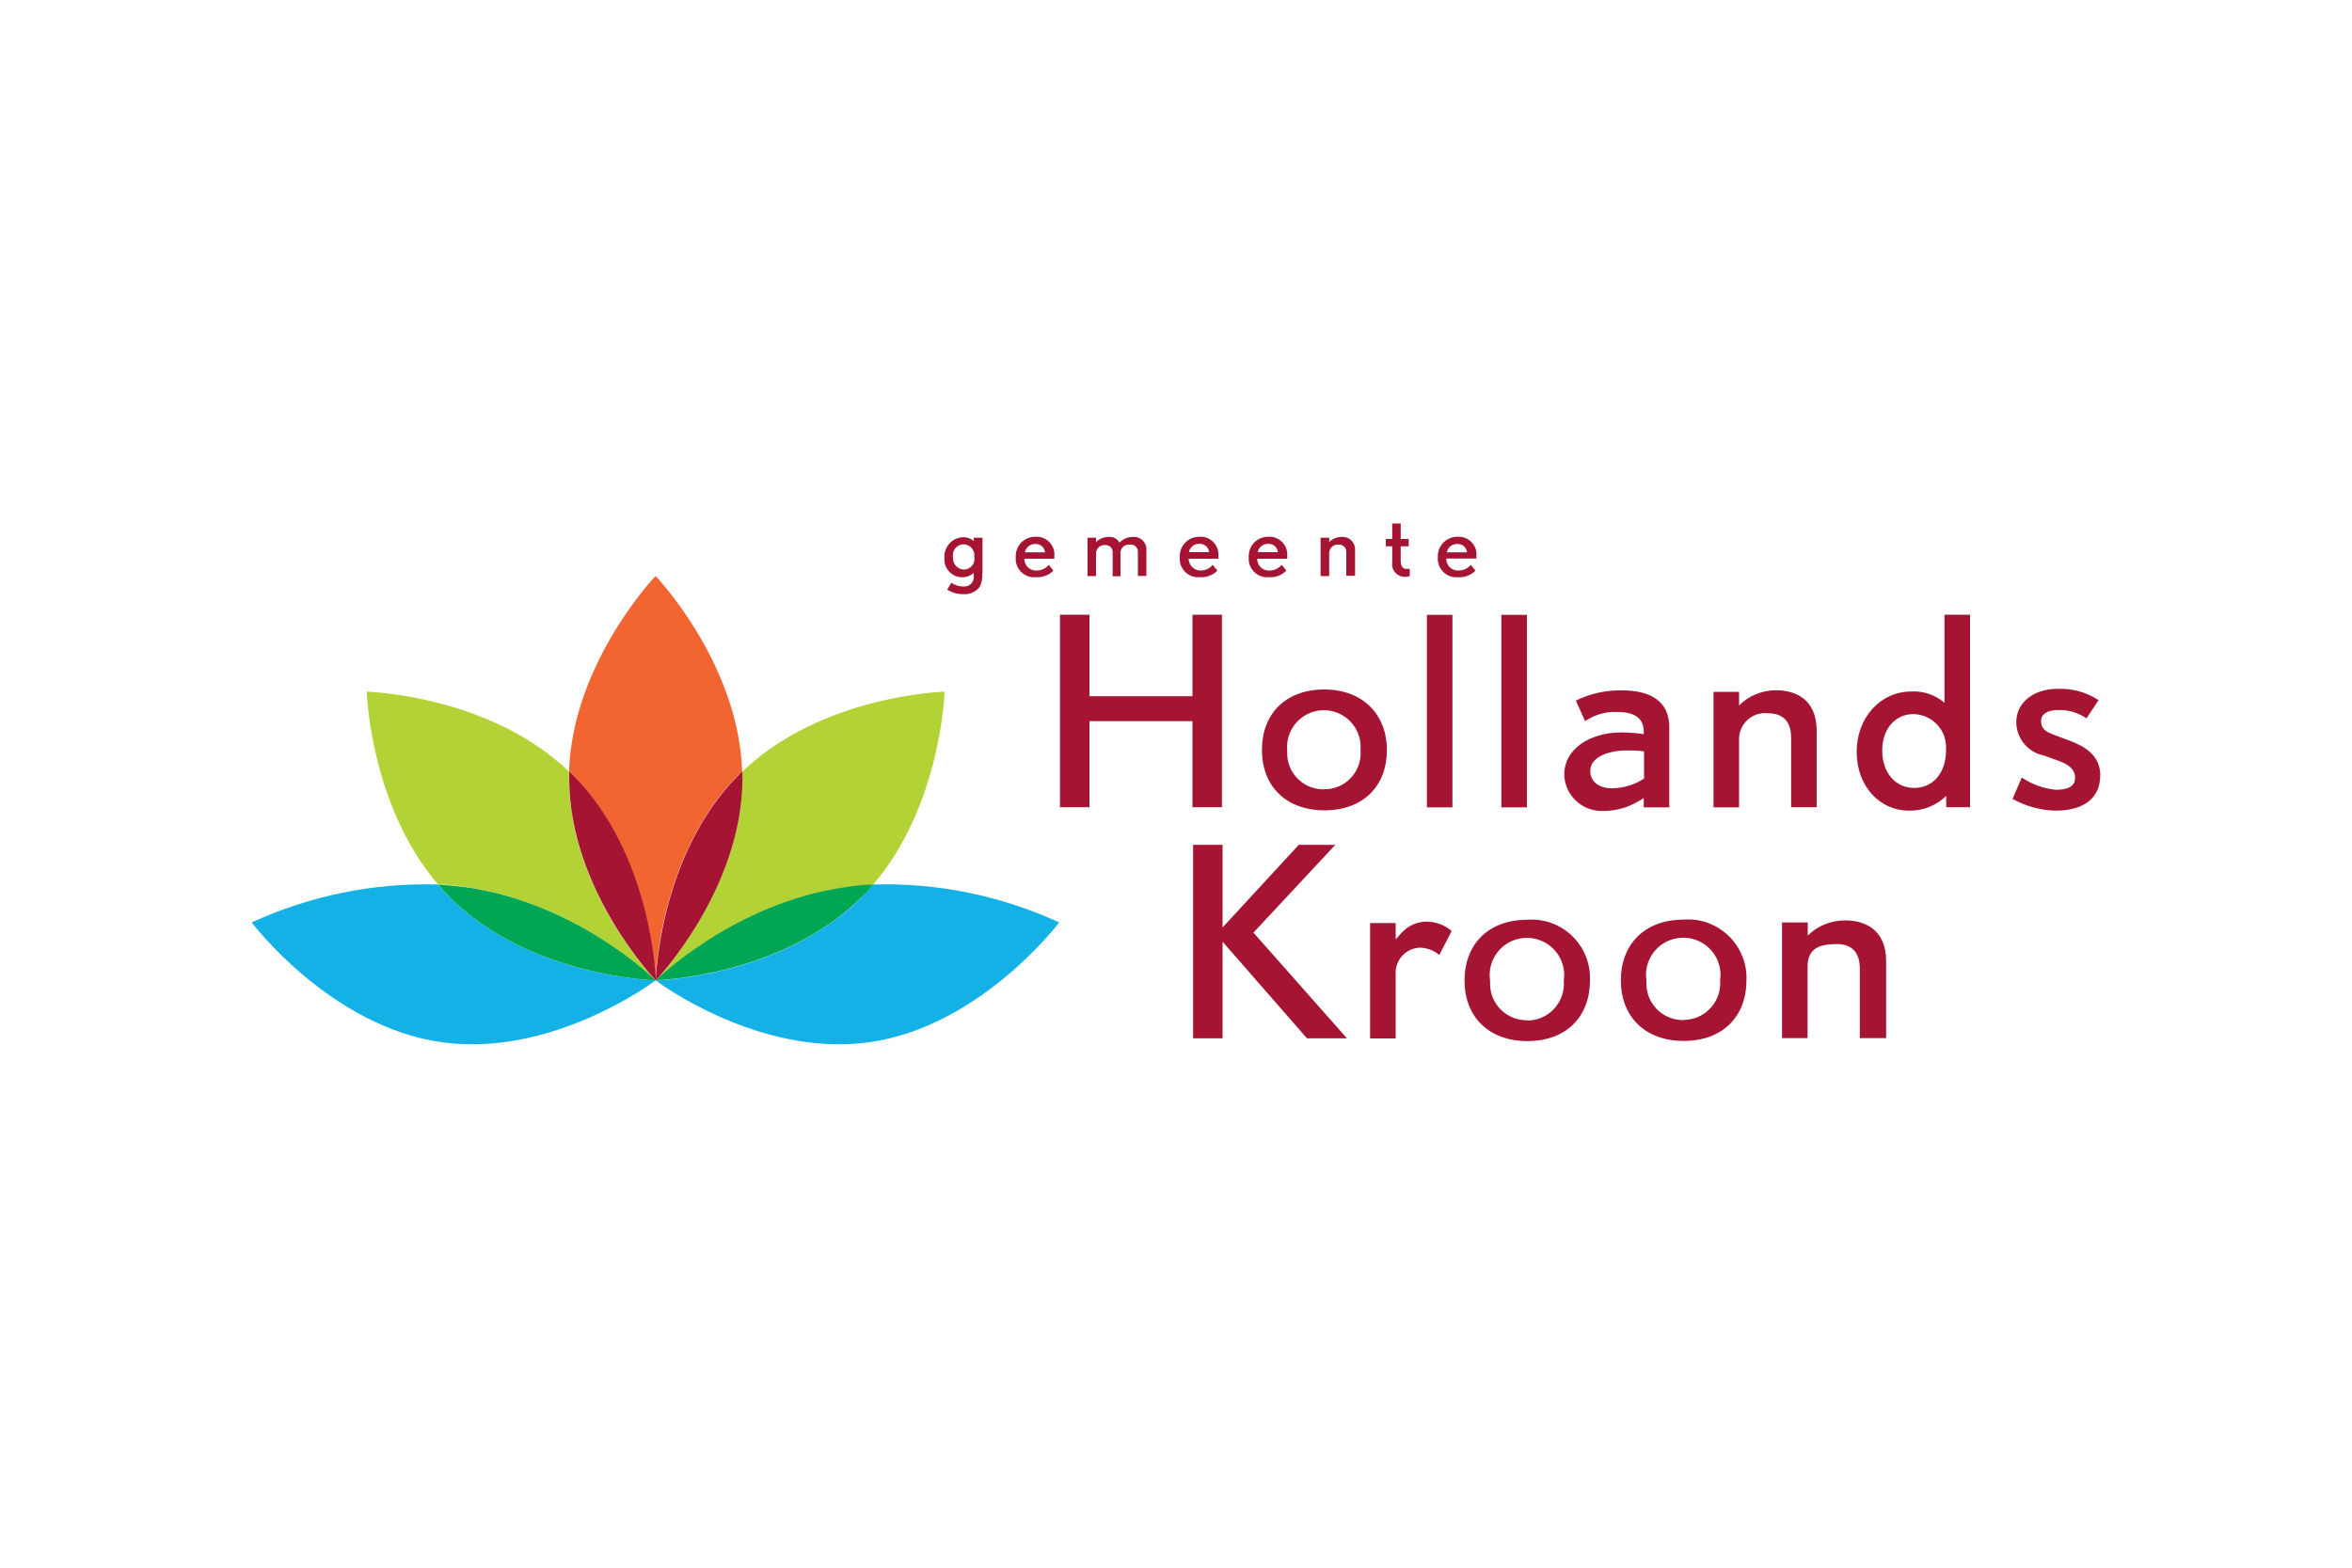 <?xml version="1.0" encoding="UTF-8"?>
<svg id="Layer_1" data-name="Layer 1" xmlns="http://www.w3.org/2000/svg" viewBox="0 0 150 100">
  <defs>
    <style>
      .cls-1 {
        fill: #00a651;
      }

      .cls-2 {
        fill: #a51533;
      }

      .cls-3 {
        fill: #f26531;
      }

      .cls-4 {
        fill: #b2d235;
      }

      .cls-5 {
        fill: #14b1e7;
      }
    </style>
  </defs>
  <path id="Path_6098" data-name="Path 6098" class="cls-3" d="M47.12,49.42l.21-.2c-.21-6.92-5.52-12.48-5.52-12.48,0,0-5.3,5.54-5.52,12.48l.21.2c5.09,5.09,5.3,13.12,5.3,13.12,0,0,.21-8.03,5.3-13.12Z"/>
  <path id="Path_6099" data-name="Path 6099" class="cls-5" d="M41.81,62.54s-8.03-.21-13.12-5.3c-.27-.27-.52-.54-.75-.82-4.1-.12-8.16.71-11.89,2.42,0,0,4.99,6.63,12.1,7.64,7.11,1.01,13.66-3.94,13.66-3.94h0Z"/>
  <path id="Path_6100" data-name="Path 6100" class="cls-4" d="M41.81,62.54c-.1-.1-5.52-5.82-5.52-12.89v-.43c-5.09-4.89-12.9-5.1-12.9-5.1,0,0,.2,7.22,4.55,12.3.6.01,1.19.07,1.78.17,7.04,1,11.98,5.85,12.09,5.96h0Z"/>
  <path id="Path_6101" data-name="Path 6101" class="cls-1" d="M41.82,62.54c-.1-.1-5.05-4.95-12.09-5.94-.59-.08-1.19-.14-1.78-.17.24.28.49.55.75.82,5.08,5.07,13.12,5.29,13.12,5.29Z"/>
  <path id="Path_6102" data-name="Path 6102" class="cls-2" d="M36.3,49.22v.43c0,7.13,5.53,12.9,5.53,12.9,0,0-.21-8.03-5.3-13.12l-.23-.21h0Z"/>
  <path id="Path_6103" data-name="Path 6103" class="cls-5" d="M55.69,56.42c-.24.28-.49.55-.75.82-5.08,5.08-13.11,5.3-13.12,5.3s6.54,4.95,13.64,3.94c7.1-1.01,12.09-7.64,12.09-7.64-3.72-1.71-7.77-2.54-11.86-2.42Z"/>
  <path id="Path_6104" data-name="Path 6104" class="cls-4" d="M55.69,56.42c4.35-5.09,4.55-12.3,4.55-12.3,0,0-7.81.21-12.9,5.1v.43c0,7.13-5.52,12.88-5.53,12.9s4.99-4.94,12.09-5.94c.59-.1,1.19-.16,1.79-.19Z"/>
  <path id="Path_6105" data-name="Path 6105" class="cls-1" d="M55.69,56.42c-.6.01-1.19.07-1.78.17-7.13,1.01-12.08,5.94-12.09,5.94s8.04-.22,13.12-5.3c.27-.25.52-.52.75-.81Z"/>
  <path id="Path_6106" data-name="Path 6106" class="cls-2" d="M47.33,49.22l-.21.2c-5.09,5.09-5.3,13.12-5.3,13.12,0,0,5.53-5.78,5.53-12.9,0-.14,0-.28-.01-.42ZM133.95,49.49c0-1.36-1.06-1.91-2-2.26l-.75-.28c-.62-.23-1.03-.37-1.03-.97,0-.39.36-.69,1.08-.69.65-.02,1.28.17,1.82.53l.77-1.16c-.78-.51-1.7-.76-2.63-.72-1.47,0-2.62.84-2.62,2.12,0,1.05.75,1.94,1.78,2.14l.75.27c.55.19,1.22.47,1.22,1.14s-.69.77-1.24.77c-.77-.08-1.51-.35-2.16-.78l-.59,1.36c.84.47,1.79.73,2.75.75,1.71,0,2.84-.74,2.84-2.23M124.01,39.21v5.62c-.59-.51-1.35-.77-2.13-.72-1.93,0-3.47,1.64-3.47,3.85s1.49,3.75,3.33,3.75c.89.02,1.74-.32,2.38-.94v.72h1.52v-12.28h-1.63ZM122.07,50.26c-1.19,0-2.03-.98-2.03-2.38s.84-2.33,2-2.33c1.17.03,2.1.99,2.07,2.16,0,.05,0,.1,0,.15,0,1.39-.79,2.4-2.03,2.4h0ZM115.86,51.49v-4.87c0-2.06-1.39-2.59-2.6-2.59-.88,0-1.72.34-2.35.97v-.87h-1.63v7.37h1.63v-4.28c-.04-.92.67-1.69,1.59-1.73.09,0,.17,0,.26.01.87,0,1.47.44,1.47,1.56v4.43h1.63,0ZM103.47,44.04c-1.03-.03-2.05.2-2.97.65l.59,1.31c.58-.39,1.26-.6,1.96-.59,1.14,0,1.78.34,1.78,1.28v.14c-.47-.07-.94-.11-1.41-.11-2.11,0-3.66,1.12-3.66,2.67.02,1.31,1.11,2.36,2.42,2.34.06,0,.12,0,.18,0,.73-.02,1.45-.22,2.08-.59.1-.05.22-.12.39-.23v.59h1.63v-5.08c.02-1.72-1.25-2.38-2.99-2.38h0ZM104.85,49.66c-.61.41-1.33.62-2.07.62-.83,0-1.36-.44-1.36-1.11,0-.89,1.19-1.3,2.3-1.3.38,0,.75,0,1.13.06v1.73ZM95.75,39.22h1.63v12.28h-1.63v-12.28ZM91,39.22h1.63v12.28h-1.63v-12.28h0ZM84.47,43.98c-2.5,0-3.99,1.57-3.99,3.86s1.52,3.85,3.99,3.85,3.98-1.55,3.98-3.85-1.58-3.86-3.98-3.86h0ZM84.47,50.35c-1.28.04-2.35-.97-2.38-2.25,0-.09,0-.18,0-.27-.1-1.29.87-2.42,2.16-2.52,1.29-.1,2.42.87,2.52,2.16,0,.12,0,.24,0,.36.11,1.28-.83,2.4-2.1,2.51-.06,0-.12,0-.18,0h-.02ZM77.93,51.49v-12.28h-1.88v5.2h-6.57v-5.2h-1.88v12.28h1.88v-5.49h6.57v5.49h1.88ZM120.29,66.23v-4.91c0-2.07-1.4-2.61-2.62-2.61-.89,0-1.75.34-2.38.97v-.84h-1.64v7.38h1.63v-4.57c0-1.19.82-1.43,1.85-1.43.89,0,1.48.44,1.48,1.57v4.43h1.66ZM107.38,58.66c-2.51,0-4.01,1.59-4.01,3.88s1.53,3.86,4.01,3.86,4-1.56,4-3.86c.09-2.06-1.51-3.8-3.57-3.89-.14,0-.29,0-.43,0ZM107.38,65.07c-1.28.03-2.35-.99-2.38-2.27,0-.08,0-.17,0-.26-.19-1.3.7-2.51,2-2.7,1.3-.19,2.51.7,2.7,2,.04.23.03.47,0,.71.1,1.28-.87,2.4-2.15,2.5,0,0,0,0,0,0h-.15l-.02.02ZM97.41,58.67c-2.52,0-4.01,1.59-4.01,3.88s1.53,3.86,4.01,3.86,3.99-1.56,3.99-3.86c.09-2.06-1.5-3.8-3.56-3.89-.15,0-.29,0-.44,0ZM97.41,65.08c-1.28.03-2.35-.99-2.38-2.27,0-.09,0-.17,0-.26-.19-1.3.7-2.51,2-2.7,1.3-.19,2.51.7,2.7,2,.04.23.03.47,0,.71.11,1.28-.84,2.41-2.12,2.53,0,0,0,0,0,0-.07,0-.13,0-.19,0h-.01ZM92.57,59.38c-.44-.38-1-.59-1.59-.59-.61,0-1.19.26-1.6.72l-.37.41v-1.04h-1.63v7.36h1.63v-4.1c-.05-.89.64-1.65,1.53-1.69h.06c.44.02.86.18,1.19.47l.79-1.53ZM85.9,66.23l-5.96-6.74,5.22-5.6h-2.33l-4.86,5.27v-5.27h-1.88v12.34h1.88v-6.16l5.38,6.16h2.55,0ZM93.59,35.23h-1.32c.07-.33.36-.55.7-.53.31,0,.56.23.59.53M94.16,35.63v-.14c.07-.62-.39-1.18-1.01-1.25,0,0,0,0-.01,0-.06,0-.11,0-.17,0-.68-.02-1.24.51-1.27,1.18,0,0,0,0,0,.01v.11c-.06.65.43,1.23,1.08,1.28,0,0,0,0,0,0,.08,0,.15,0,.23,0,.41.02.8-.13,1.09-.42l-.3-.37c-.18.22-.44.35-.73.36-.41.05-.79-.25-.83-.67,0-.03,0-.06,0-.09h1.92ZM89.91,36.74v-.45h-.21c-.25,0-.37-.19-.37-.53v-.91h.51v-.47h-.51v-.99h-.54v.99h-.41v.47h.41v1.03c-.05.31.09.61.35.78.14.09.31.14.48.14.1,0,.2-.02.29-.05M86.42,36.74v-1.62c.04-.43-.27-.82-.71-.87-.05,0-.11,0-.16,0-.29,0-.58.12-.78.33v-.28h-.55v2.45h.55v-1.42c-.02-.3.2-.57.5-.59h.09c.25-.02.47.16.5.4,0,.04,0,.08,0,.12v1.47h.56s0,.01,0,.01ZM81.52,35.22h-1.31c.07-.33.36-.55.7-.53.31,0,.56.23.59.53M82.09,35.63v-.14c.07-.62-.39-1.18-1.01-1.25,0,0,0,0-.01,0-.06,0-.11,0-.17,0-.68-.02-1.24.51-1.26,1.19,0,0,0,0,0,0v.11c-.06.65.43,1.23,1.08,1.28,0,0,0,0,0,0,.08,0,.15,0,.23,0,.41.02.8-.13,1.09-.42l-.3-.37c-.18.22-.44.35-.73.36-.41.05-.79-.25-.83-.67,0-.03,0-.06,0-.08h1.92ZM77.15,35.22h-1.33c.07-.33.36-.55.7-.53.31,0,.56.23.59.53M77.7,35.63v-.14c.07-.62-.39-1.18-1.01-1.25,0,0,0,0-.01,0-.06,0-.11,0-.17,0-.68-.02-1.24.51-1.27,1.18,0,0,0,0,0,.01v.11c-.06.65.43,1.23,1.08,1.28,0,0,0,0,0,0,.08,0,.15,0,.23,0,.41.02.8-.13,1.09-.42l-.3-.37c-.18.22-.44.35-.72.36-.42.03-.78-.29-.81-.7v-.05h1.91-.02ZM73.11,36.75v-1.63c.05-.43-.27-.82-.7-.87,0,0,0,0,0,0-.06,0-.12,0-.17,0-.32,0-.63.13-.84.36-.14-.24-.41-.39-.69-.36-.3,0-.6.11-.81.33v-.28h-.54v2.45h.54v-1.39c-.03-.3.19-.57.49-.59.03,0,.07,0,.1,0,.25-.01.46.17.47.42,0,0,0,0,0,0,0,.03,0,.07,0,.1v1.47h.5v-1.43c-.03-.29.18-.56.47-.59,0,0,0,0,0,0,.04,0,.08,0,.12,0,.25-.04.48.14.52.39,0,0,0,0,0,0,0,.03,0,.06,0,.09v1.52h.55v.02h0ZM66.68,35.23h-1.32c.07-.33.36-.55.7-.53.31,0,.56.23.59.53M67.24,35.63v-.14c.07-.62-.39-1.18-1.01-1.25,0,0,0,0-.01,0-.06,0-.11,0-.17,0-.68-.02-1.24.51-1.27,1.18,0,0,0,0,0,.01v.11c-.06.65.43,1.23,1.08,1.28,0,0,0,0,0,0,.08,0,.15,0,.23,0,.41.02.8-.13,1.09-.42l-.29-.37c-.18.22-.44.35-.73.36-.41.05-.79-.25-.83-.67,0-.03,0-.06,0-.08h1.91ZM62.14,35.53c.07.37-.18.72-.55.79-.05,0-.09.01-.14.01-.39-.02-.69-.36-.67-.75v-.02c-.08-.38.17-.75.55-.83,0,0,0,0,0,0,.03,0,.07-.01.1-.01.38,0,.7.29.71.67,0,.04,0,.09-.01.13M62.66,36.58v-2.28h-.56v.21c-.2-.17-.47-.26-.73-.24-.67.05-1.18.63-1.14,1.31,0,0,0,0,0,0v.02c-.05.62.42,1.17,1.05,1.22.3.02.59-.07.82-.27v.31c-.02.33-.3.57-.63.55,0,0,0,0,0,0-.02,0-.04,0-.07,0-.26,0-.51-.09-.73-.24l-.26.44c.31.2.67.3,1.03.29.4.03.78-.14,1.03-.45.14-.27.2-.57.17-.87"/>
</svg>
